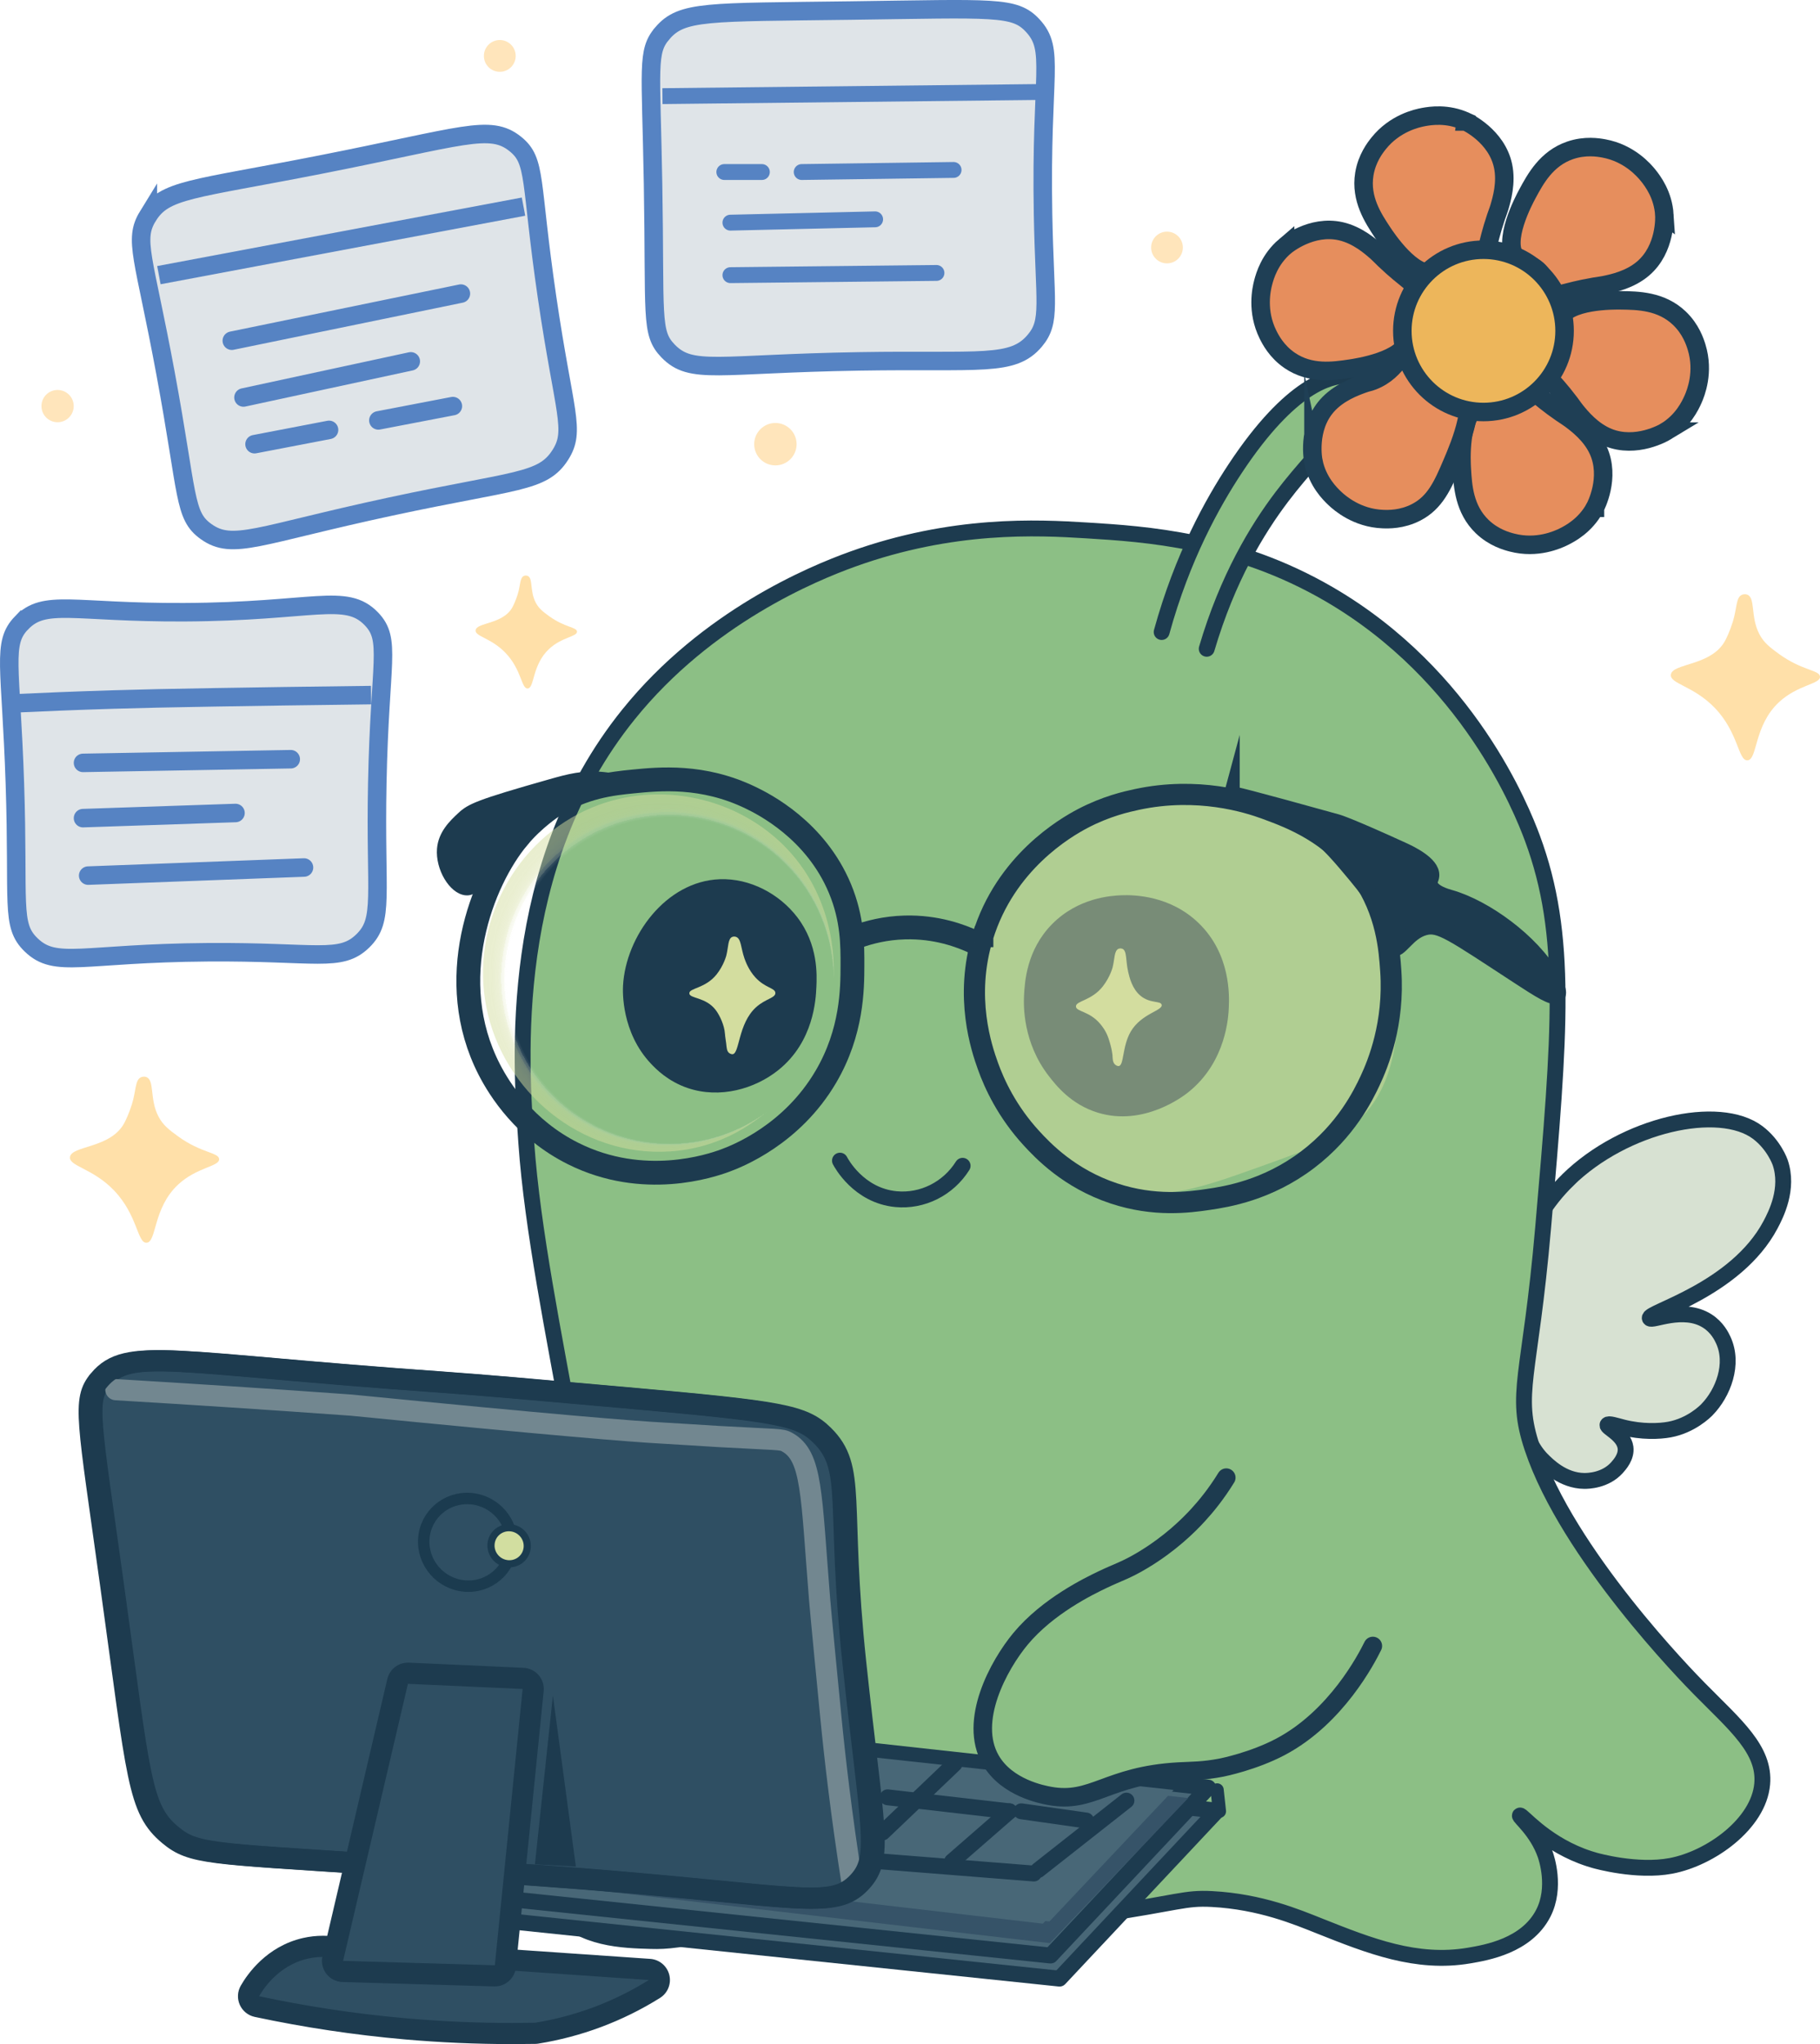 <?xml version="1.0" encoding="UTF-8"?><svg id="Layer_2" xmlns="http://www.w3.org/2000/svg" xmlns:xlink="http://www.w3.org/1999/xlink" viewBox="0 0 936.23 1051.25"><defs><style>.cls-1,.cls-2,.cls-3,.cls-4,.cls-5,.cls-6,.cls-7,.cls-8,.cls-9,.cls-10,.cls-11,.cls-12,.cls-13,.cls-14,.cls-15,.cls-16,.cls-17,.cls-18,.cls-19,.cls-20{stroke-miterlimit:10;}.cls-1,.cls-6,.cls-21,.cls-22,.cls-23,.cls-11,.cls-12,.cls-13,.cls-14,.cls-15,.cls-17,.cls-18,.cls-19{stroke:#1d3b4f;}.cls-1,.cls-24{fill:#2f4f63;}.cls-1,.cls-12,.cls-20{stroke-width:10.89px;}.cls-2{stroke:#365368;}.cls-2,.cls-3,.cls-4,.cls-7,.cls-8,.cls-18{stroke-width:9.52px;}.cls-2,.cls-6,.cls-22,.cls-8,.cls-9,.cls-12,.cls-13,.cls-20{fill:none;}.cls-25{fill:url(#linear-gradient-2);}.cls-3,.cls-8,.cls-10,.cls-16{stroke:#5683c3;}.cls-3,.cls-10,.cls-16{fill:#dfe4e8;}.cls-26{fill:#ffe0a9;}.cls-4{fill:#edb65b;}.cls-4,.cls-7{stroke:#1f3f55;}.cls-5{fill:#d2dea0;stroke-width:3.68px;}.cls-5,.cls-9{stroke:#1b3b4f;}.cls-6,.cls-21,.cls-22,.cls-23,.cls-8,.cls-9,.cls-10,.cls-14,.cls-18,.cls-20{stroke-linecap:round;}.cls-6,.cls-21,.cls-22,.cls-10,.cls-11,.cls-14,.cls-16,.cls-17,.cls-19{stroke-width:8.16px;}.cls-27,.cls-11{fill:#1d3b4f;}.cls-21,.cls-22,.cls-23{stroke-linejoin:round;}.cls-21,.cls-23,.cls-28{fill:#486777;}.cls-7{fill:#e68e5d;}.cls-29{fill:url(#radial-gradient);}.cls-30{fill:#ffe5bb;}.cls-23{stroke-width:6.8px;}.cls-9{stroke-width:5.88px;}.cls-31{fill:url(#radial-gradient-2);}.cls-32{fill:#d3dd9f;}.cls-13,.cls-15{stroke-width:12.25px;}.cls-14,.cls-15,.cls-17,.cls-18{fill:#8cbf85;}.cls-33{fill:url(#linear-gradient);}.cls-19{fill:#d7e1d2;}.cls-20{stroke:#728790;}</style><linearGradient id="linear-gradient" x1="370.25" y1="588.11" x2="370.25" y2="697.84" gradientTransform="translate(0 1149.99) scale(1 -1)" gradientUnits="userSpaceOnUse"><stop offset="0" stop-color="#1d3b4f"/><stop offset=".15" stop-color="#1d3b4f"/><stop offset="1" stop-color="#1d3b4f"/></linearGradient><linearGradient id="linear-gradient-2" x1="579.45" y1="582.79" x2="579.45" y2="677.6" gradientTransform="translate(0 1149.99) scale(1 -1)" gradientUnits="userSpaceOnUse"><stop offset="0" stop-color="#1d3b4f"/><stop offset=".14" stop-color="#1d3b4f"/><stop offset=".96" stop-color="#1d3b4f"/></linearGradient><radialGradient id="radial-gradient" cx="338.69" cy="649.54" fx="417.13" fy="603.28" r="91.07" gradientTransform="translate(0 1149.99) scale(1 -1)" gradientUnits="userSpaceOnUse"><stop offset=".92" stop-color="#fff" stop-opacity="0"/><stop offset=".93" stop-color="#f5f7e9" stop-opacity=".11"/><stop offset=".93" stop-color="#eaefd2" stop-opacity=".23"/><stop offset=".94" stop-color="#e1e8bf" stop-opacity=".33"/><stop offset=".94" stop-color="#dbe3b0" stop-opacity=".41"/><stop offset=".95" stop-color="#d6dfa6" stop-opacity=".46"/><stop offset=".97" stop-color="#d3dda0" stop-opacity=".49"/><stop offset="1" stop-color="#d3dd9f" stop-opacity=".5"/></radialGradient><radialGradient id="radial-gradient-2" cx="-247.08" cy="-252.41" fx="-155.85" fy="-306.21" r="105.91" gradientTransform="translate(358.01 263.32) rotate(-90) scale(1 -1)" gradientUnits="userSpaceOnUse"><stop offset=".92" stop-color="#fff" stop-opacity="0"/><stop offset=".93" stop-color="#f5f7e9" stop-opacity=".11"/><stop offset=".93" stop-color="#eaefd2" stop-opacity=".23"/><stop offset=".94" stop-color="#e1e8bf" stop-opacity=".33"/><stop offset=".94" stop-color="#dbe3b0" stop-opacity=".41"/><stop offset=".95" stop-color="#d6dfa6" stop-opacity=".46"/><stop offset=".97" stop-color="#d3dda0" stop-opacity=".49"/><stop offset="1" stop-color="#d3dd9f" stop-opacity=".5"/></radialGradient></defs><g id="Screens"><path class="cls-3" d="M11.07,320.35c11.97-12.41,26.42-5.24,83.55-5.49,66.77-.3,83.28-10.26,96.43,3.41,10.43,10.84,4.27,21.5,3.03,84.49-1.15,58.35,3.73,70.17-7.39,81.08-11.55,11.35-23.83,5.47-79.95,5.89-64.62.48-78.04,8.5-90.75-3.81-10.58-10.25-6.28-20.64-8.34-83.05-2.01-60.82-6.79-71.95,3.41-82.53h0Z"/><path class="cls-3" d="M9.37,361.65c11.92-.56,28.72-1.28,48.88-1.89,14.81-.45,27.44-.72,52.29-1.14,20.58-.34,47.82-.76,80.33-1.14"/><line class="cls-8" x1="42.71" y1="392.34" x2="149.56" y2="390.45"/><line class="cls-8" x1="42.71" y1="420.76" x2="121.14" y2="418.11"/><line class="cls-8" x1="45.36" y1="450.31" x2="156.38" y2="446.15"/><path class="cls-3" d="M76.05,111.2c8.62-14.01,22.33-13.48,88.66-26.52,73.62-14.47,87.34-21.15,100.41-10.61,10.96,8.84,7.44,18.47,16.29,78.81,8.78,59.85,14.89,68.4,6.82,81.08-9.14,14.38-22.92,12.72-87.15,26.52-68.75,14.77-81.3,22.75-95.1,12.88-11.52-8.24-9.13-18.34-20.84-81.46-11.15-60.12-16.58-68.53-9.09-80.71h0Z"/><path class="cls-3" d="M81.74,141.51c62.52-11.75,125.04-23.49,187.56-35.24"/><path class="cls-8" d="M119.25,175.22c39.28-8.08,78.56-16.16,117.84-24.23"/><path class="cls-8" d="M125.25,204.42c28.69-6.19,57.38-12.38,86.06-18.58"/><path class="cls-8" d="M130.94,228.44c12.77-2.45,25.55-4.9,38.32-7.36"/><path class="cls-8" d="M194.64,216.21c12.77-2.45,25.55-4.9,38.32-7.36"/><path class="cls-3" d="M340.77,17.04c10.04-11.66,22.83-10.64,96.9-11.62,74.07-.98,84.2-2.3,93.49,7.65,11.88,12.71,4.06,24.22,5.4,97.19.85,46.09,4.23,54.91-4.26,64.97-11.37,13.47-27.54,9.61-90.08,10.62-73.27,1.19-86.59,7.07-98.61-5.4-9.05-9.39-6.5-17.63-7.67-85.82-1.03-60.32-3.32-68.12,4.83-77.58h0Z"/><path class="cls-16" d="M340.77,49.44c64.79-.71,129.58-1.42,194.38-2.13"/><path class="cls-10" d="M372.6,88.47h19.32"/><path class="cls-10" d="M375.73,114.51c24.82-.57,49.64-1.14,74.45-1.71"/><path class="cls-10" d="M375.73,141.51c35.33-.38,70.66-.76,106-1.14"/><path class="cls-10" d="M412.4,88.47c26.04-.36,52.09-.71,78.13-1.07"/></g><path id="flicka-wing" class="cls-19" d="M806.46,606.88c29.25-28.66,77.95-39.37,97.76-24.43,8.42,6.35,11.51,15.35,11.51,15.35,4.65,13.54-2.17,26.83-4.97,32.11-17.8,33.52-63.33,44.94-62.09,48.03.78,1.94,17.2-6.44,29.55,1.42,5.13,3.26,7.38,7.94,8.24,9.8,5.7,12.29-.03,27.25-8.38,35.81-.9.92-8.17,8.18-19.32,10.23-5.07.93-14.15,1.38-24.01-1.14-3.32-.85-7.35-2.19-7.81-1.28-.71,1.38,8.32,4.87,9.24,11.65.64,4.76-3.03,8.84-4.4,10.37-6.01,6.69-14.97,6.83-16.77,6.82-11-.08-18.93-8.1-21.88-11.08-19.08-19.29-32.93-98.32,13.36-143.66h-.03Z"/><path class="cls-17" d="M305.16,862.98c10.64-54.77-28.23-186.6-34.42-275.08-2.93-41.93-10.43-142.4,52.61-220.52,40.42-50.1,94.87-72.49,115.17-79.81,51.64-18.6,95.34-16.34,120.49-14.78,30.26,1.88,76.45,4.74,124.68,32.8,71.84,41.79,99.2,110.94,104.58,125.44,18.53,49.97,14.21,100,5.56,200.06-6.74,77.97-15.12,85.08-5.56,113.67,18.28,54.65,79.87,117.58,86.11,123.9,18.24,18.52,33.71,31.16,32.11,48.88-1.84,20.44-26.64,38.24-46.98,42.06-17.49,3.28-38.29-2.58-39.18-2.83-1.5-.43-3.8-1.11-6.82-2.27-20.19-7.8-30.86-21.54-31.64-20.79-.65.62,8.76,7.84,13.04,20.07.5,1.43,5.85,16.91-1.07,30.27-8.63,16.65-29.11,20.13-38.15,21.67-27.07,4.6-51.16-4.97-76.97-15.23-11.48-4.56-30.24-12.52-55.27-13.84-14.13-.75-16.86,1.87-57.97,7.96-46.99,6.95-53.27,9.11-69.34,7.83-31.74-2.52-30.93-12.8-58.16-12.38-12.83.2-12.42,2.47-62.23,12.49-26.16,5.26-32.7,5.93-40.88,5.69-14.49-.41-35.59-1.01-47.87-15.91-8.86-10.75-9.02-23.97-9.09-29.55-.24-19.54,9.57-27.14,18.95-54.56,0,0,3.44-10.05,8.33-35.24h-.03Z"/><g id="Eyes"><path class="cls-33" d="M419.94,507.79c-.27,6.02-1.27,27.87-19.51,42.51-12.17,9.77-30.16,14.83-46.6,9.28-10.25-3.46-16.46-9.88-18.94-12.5-15.35-16.24-14.55-37.4-14.4-40.16,1.36-25.32,21.97-53.71,49.74-54.75,15.66-.59,30.78,7.63,39.87,19.51,10.85,14.19,10.14,29.77,9.85,36.11h0Z"/><path class="cls-25" d="M632.12,518.02c-.18,4.42-1.17,28.12-21.03,43.85-2.5,1.98-22.75,17.5-46.23,10.4-13.99-4.23-21.76-14.26-25.39-18.94-13.3-17.17-12.97-36.13-12.69-41.4.36-6.72,1.23-23.28,14.4-36.65,13.46-13.67,30.57-14.65,35.62-14.86,7.06-.29,25.3.3,39.78,14.29,16.67,16.09,15.77,37.75,15.53,43.32h.01Z"/><path class="cls-32" d="M354.6,510.86c.06,2.77,8.43,1.81,13.57,8.58,2.08,2.74,4.48,7.86,4.76,12.29.11,1.67.46,3.31.64,4.97.25,2.38.34,3.93,1.49,4.83.55.43,1.23.64,1.67.64,3.81.01,2.78-15.61,12.18-24.15,4.86-4.41,10.09-4.76,9.95-7.39-.14-2.58-5.23-2.49-10.21-7.87-3.57-3.85-5.23-8.52-5.71-9.9-1.91-5.53-1.64-10.12-4.33-11.04-.24-.08-1.05-.32-1.88,0-2.33.91-1.99,5.15-3.09,9.54,0,0-1.28,5.09-5.04,9.8-5.79,7.24-14.05,6.93-14,9.68v.02Z"/><path class="cls-32" d="M553.48,517.63c.11,2.71,6.91,2.29,12.48,8.94.81.97,2.92,3.48,4.22,7.29,1.93,5.68,2.1,8.94,2.1,8.94.08,1.56.04,3.72,1.49,4.83.09.07.92.7,1.67.64,2.83-.23,1.76-10.14,6.24-17.77,5.48-9.33,16.62-10.74,15.89-13.77-.52-2.16-5.94-.52-10.87-4.61-4.34-3.59-5.7-9.47-6.35-12.27-1.39-6.02-.53-10.92-3.03-11.92-.91-.36-1.8-.03-1.88,0-2.33.91-1.99,5.15-3.09,9.54,0,0-1.22,4.9-5.04,9.8-5.85,7.5-13.95,7.39-13.83,10.35h0Z"/></g><path id="Smile" class="cls-6" d="M432.09,596.9c.59,1.16,9.57,17.95,28.8,19.8,13.58,1.31,26.89-5.36,34.29-17.15"/><g id="Flower"><path class="cls-14" d="M597.57,325.04c10.61-38.53,26.13-66.37,37.8-84.02,29.16-44.11,49.3-47.26,55.98-47.74,3.22-.23,10.01-.75,12.22,2.84,5.32,8.64-22.36,30.6-44.17,59.39-12.67,16.73-27.96,41.85-38.65,78.15"/><path class="cls-7" d="M820.46,261.15c-5.02,9.19-12.81,13.25-15.9,14.81-3.26,1.64-13.86,6.41-26.73,3.09-2.73-.7-9.44-2.52-15.38-8.24-9.26-8.92-9.97-20.88-10.48-29.55-.2-3.39-1.65-28.01,8.81-32.41,4.62-1.94,8.3,1.44,14.49-1.69,5.61-2.83,4.97-6.8,8.81-7.39,4.02-.61,5.94,3.56,19.32,12.76,3.06,2.11,2.72,1.72,4.26,2.87,3.49,2.59,10.74,7.98,14.47,16.11,6.49,14.16-1.28,28.91-1.68,29.64h.01Z"/><path class="cls-7" d="M661.06,126.61c-7.97,6.79-10.36,15.25-11.25,18.59-.94,3.53-3.45,14.88,2.43,26.8,1.25,2.53,4.39,8.73,11.21,13.38,10.62,7.25,22.47,5.49,31.07,4.22,3.36-.5,27.76-4.1,29.93-15.24.96-4.92-3.1-7.83-1.3-14.53,1.63-6.07,5.65-6.26,5.43-10.13-.22-4.06-4.7-5.09-16.44-16.31-2.69-2.57-2.24-2.31-3.68-3.59-3.25-2.89-10-8.89-18.72-10.87-15.19-3.46-28.04,7.15-28.68,7.69h0Z"/><path class="cls-7" d="M675.67,237.54c2.16,10.24,8.45,16.38,10.96,18.76,2.65,2.51,11.43,10.13,24.7,10.66,2.82.11,9.77.31,17.11-3.46,9.78-5.02,13.71-13.94,18.54-25.28,4.04-9.48,14.23-33.39,4.81-43.38-2.05-2.18-2.86-1.39-9.96-6.57-10.22-7.48-10-10.19-13.26-10.27-7.08-.17-8.7,12.59-22.58,17.9-2.17.83-1.91.44-4.91,1.52-4.09,1.48-12.58,4.55-18.49,11.26-10.29,11.7-7.1,28.06-6.93,28.87h.01Z"/><path class="cls-7" d="M754.01,62.47c-9.53-4.34-18.21-2.91-21.6-2.3-3.59.64-14.93,3.19-23.23,13.57-1.76,2.2-6.04,7.68-7.36,15.83-2.05,12.69,4.56,22.68,9.36,29.93,1.88,2.84,15.49,23.39,26.5,20.63,4.86-1.22,5.77-6.13,12.61-7.34,6.19-1.1,8.06,2.46,11.48.62,3.58-1.92,2.62-6.41,7.8-21.81,1.18-3.52,1.14-3.01,1.69-4.85,1.23-4.17,3.8-12.83,1.9-21.57-3.31-15.22-18.38-22.36-19.13-22.7h-.02Z"/><path class="cls-7" d="M856.18,110.53c-.68-10.45-6.04-17.42-8.18-20.13-2.26-2.86-9.87-11.65-22.94-14.06-2.77-.51-9.62-1.69-17.42,1-12.16,4.19-17.83,14.74-21.95,22.39-1.61,3-13.29,24.71-5.66,33.1,3.37,3.71,8.13,2.19,12.43,7.64,3.89,4.93,1.65,8.27,4.88,10.41,3.39,2.25,6.89-.72,22.9-3.44,3.66-.62,3.2-.42,5.07-.81,4.26-.88,13.1-2.71,19.9-8.52,11.85-10.12,11.02-26.76,10.96-27.59h0Z"/><path class="cls-7" d="M856.8,221.98c8.95-5.43,12.66-13.4,14.08-16.55,1.5-3.33,5.78-14.13,1.89-26.84-.83-2.7-2.94-9.32-8.93-15-9.32-8.85-21.3-9.02-30-9.13-3.4-.05-28.05-.39-31.98,10.26-1.73,4.7,1.81,8.22-1.04,14.55-2.58,5.73-6.57,5.27-6.98,9.13-.43,4.04,3.82,5.78,13.62,18.73,2.24,2.96,1.85,2.64,3.06,4.13,2.75,3.37,8.45,10.37,16.74,13.73,14.44,5.84,28.83-2.58,29.54-3.01h0Z"/><circle class="cls-4" cx="763.11" cy="170.16" r="41.73"/></g><g id="Glasses"><path class="cls-29" d="M428.73,504.64c-3.12,39.86-34.65,84.34-84.19,87.53-45.72,2.94-85.71-30.65-94.35-74.14-8.45-42.58,14.78-86.37,54.47-102.77,34.61-14.3,75.16-5.06,100.12,21.19,26.51,27.88,24.33,63.25,23.94,68.2h.01Z"/><path class="cls-31" d="M663.24,420.76c56.72,32.4,68.75,113.68,41.55,148.86-10.84,14.03-27.29,19.91-56.38,30.31-29.17,10.43-48.19,17.23-71.23,12.28-46.29-9.95-66.76-58.27-67.58-60.27-15.07-37.13-6.76-80.78,19.66-110.14,34.3-38.11,92.46-44.76,133.97-21.04h.01Z"/><path class="cls-13" d="M266.57,430.66c8.09-9.69,17.47-15.8,18.1-16.2,15.36-9.86,30.2-11.5,40.92-12.55,13.68-1.35,35.89-3.54,60.47,8.31,6.85,3.3,33.48,16.63,46.03,46.77,6.49,15.6,6.45,29.06,6.42,39.69-.04,11.76-.1,33.94-13.64,57.02-17.47,29.81-45.49,40.84-51.91,43.19-7.18,2.64-41.88,14.44-78.05-3.6-25.08-12.5-37.88-32.87-43.19-43.19-23.65-45.97-3.87-97.02,14.87-119.44h-.02Z"/><path class="cls-12" d="M505.55,481.67c11.68-38.13,42.5-56.03,51.38-60.69,12.12-6.37,22.57-8.68,27.9-9.83,31.33-6.72,56.9,1.34,66.35,4.82,12.65,4.66,34.07,12.54,49.14,34.34,13.04,18.86,14.36,38.05,15.11,49.02,1.85,26.96-6.45,47.56-10.64,56.46-3.55,7.55-12.31,25.59-32.13,40.62-20.76,15.74-41.6,19.05-51.15,20.45-10.04,1.47-27.6,3.83-48.5-3.1-23.03-7.64-36.61-22.07-42.44-28.42-12.59-13.71-19.06-27.86-22.36-37.07-3.26-9.11-12.24-35.36-2.67-66.6h.01Z"/><path class="cls-15" d="M441.16,481.57c5.82-2.09,14.13-4.31,24.25-4.59,16.33-.46,29.02,4.36,35.86,7.58"/><path class="cls-11" d="M633.64,408.56c-.19.7,20.6,2.44,40.54,17.64,9.04,6.89,15.63,14.81,23.49,24.25,9.99,12.01,11.9,16.91,12.5,18.57,3.73,10.23,1.9,17.24,5.52,18.74,4.43,1.84,7.92-8.35,17.21-10.82,7.64-2.03,13.76,2.6,48.12,25.03,10.98,7.17,18.16,11.79,20.05,9.95,1.73-1.69-1.89-8-3-9.94-10.23-17.81-34.11-35.11-51.95-40.25-2.12-.61-9.76-2.67-10.57-7.11-.32-1.75.64-2.67.76-4.31.42-6.04-11.3-11.53-14.78-13.12-27.86-12.75-33.5-14.31-33.5-14.31-46.42-12.89-54.29-14.76-54.41-14.32h.02Z"/><path class="cls-27" d="M239.2,460.42c-8.1-1.03-15.27-13.4-14.4-23.98.71-8.61,6.6-14.26,10.99-18.33,5.03-4.67,9.31-6.72,46.6-17.29,9.56-2.71,17.46-4.86,28.04-3.79,1.99.2,14.83,1.5,15.16,4.88.47,4.83-25.61,3.91-48.75,20.51-23.73,17.02-26.22,39.46-37.63,38h-.01Z"/></g><g id="Flair"><path class="cls-26" d="M244.66,324.14c-.37,3.19,7.97,3.89,15.4,11.65,8.29,8.65,8.11,18.42,11.37,18.28,3.61-.16,2.16-12.09,11.08-20.37,6.57-6.1,14.52-6.26,14.3-8.92-.19-2.31-6.22-2.04-14.27-7.85-3.29-2.38-5.38-4.01-6.95-7.01-3.19-6.11-1.26-12.72-4.26-13.8-.87-.31-1.68,0-1.8.06-2.16.89-1.72,4.65-3.22,9.47-1.01,3.26-2.22,5.73-2.65,6.54-4.82,8.99-18.53,7.84-19,11.94h0Z"/><path class="cls-26" d="M36,595.09c-.54,4.7,11.72,5.72,22.66,17.14,12.2,12.73,11.94,27.1,16.72,26.89,5.3-.23,3.18-17.78,16.3-29.96,9.67-8.97,21.35-9.21,21.04-13.11-.27-3.4-9.15-2.99-20.99-11.55-4.84-3.5-7.92-5.89-10.22-10.31-4.69-8.98-1.86-18.71-6.27-20.29-1.27-.46-2.46.01-2.65.09-3.17,1.31-2.53,6.84-4.74,13.93-1.49,4.79-3.26,8.42-3.9,9.61-7.08,13.22-27.26,11.53-27.95,17.56h0Z"/><path class="cls-26" d="M859.51,346.99c-.54,4.7,11.72,5.72,22.66,17.14,12.2,12.73,11.94,27.1,16.72,26.89,5.3-.23,3.18-17.78,16.3-29.96,9.67-8.97,21.35-9.21,21.04-13.11-.27-3.4-9.15-2.99-20.99-11.55-4.84-3.5-7.92-5.89-10.22-10.31-4.69-8.98-1.86-18.71-6.27-20.29-1.27-.46-2.46.01-2.65.09-3.17,1.31-2.53,6.84-4.74,13.93-1.49,4.79-3.26,8.42-3.9,9.61-7.08,13.22-27.26,11.53-27.95,17.56h0Z"/><circle class="cls-30" cx="398.87" cy="228.44" r="10.91"/><circle class="cls-30" cx="29.62" cy="208.85" r="8.3"/><circle class="cls-30" cx="600.32" cy="127.29" r="8.16"/><circle class="cls-30" cx="257.1" cy="28.76" r="8.18"/></g><g id="Keyboard"><path class="cls-21" d="M626.1,931.21c-107.61-11.81-215.22-23.63-322.82-35.44-25.37,29.55-50.74,59.11-76.12,88.66,105.95,11.05,211.9,22.1,317.86,33.15,27.03-28.79,54.06-57.58,81.08-86.38h0Z"/><path class="cls-21" d="M621.5,919.34c-107.61-11.81-215.22-23.63-322.82-35.44-25.37,29.55-50.74,59.11-76.12,88.66,105.95,11.05,211.9,22.1,317.86,33.15,27.03-28.79,54.06-57.58,81.08-86.38h0Z"/></g><path class="cls-2" d="M407.16,907.17c64.66,7.07,129.32,14.15,193.99,21.22-20.96,21.98-41.93,43.95-62.89,65.93-72.88-8.49-145.75-16.98-218.63-25.47,29.18-20.56,58.35-41.12,87.53-61.68Z"/><path class="cls-28" d="M603.7,920.53c-110.37-11.98-220.74-23.95-331.11-35.93-27.07,21.65-42.07,46.87-35.48,64.63.97,2.62,2.51,5.35,4.93,8.05,99.27,10.3,198.54,20.59,297.82,30.89,21.28-22.55,42.57-45.1,63.85-67.64h-.01Z"/><path class="cls-1" d="M52.39,709.67c14.52-17.13,36.12-8.71,175.58,1.15,21.45,1.52,45.57,3.66,93.82,7.95,80.13,7.12,91.21,8.95,101.83,19.4,17.28,17.01,7.76,34.34,16.57,117.05,9.19,86.25,14.44,100.05,2.73,112.67-13.63,14.69-31.16,7.21-142.75-1.64-22.45-1.78-72.95-5.28-108.69-7.66-82.5-5.49-91.33-5.03-103.09-14.81-16.13-13.42-16.15-28.15-29.97-127.94-12.01-86.78-14.79-95.83-6.03-106.16h0Z"/><path class="cls-20" d="M59.61,714.69c19.6,1.16,39.3,2.4,59.1,3.69,20.77,1.36,41.42,2.78,61.95,4.26,103.51,10.21,144.41,13.54,160.85,14.41,9.29.49,18.56,1.19,27.85,1.71,31.6,1.77,32.53,1.25,35.51,2.89,13.02,7.17,12.33,26.29,16.77,81.22,0,0,.65,8.09,5.76,60.24,2,20.38,5.35,50.05,11.1,86.4"/><path class="cls-27" d="M284.42,872.02c3.94,29.31,7.87,58.61,11.81,87.92-7.02-.38-14.04-.76-21.06-1.14,3.08-28.93,6.17-57.85,9.25-86.78Z"/><path class="cls-24" d="M263.54,1045.81c-18.26,0-36.74-.81-54.93-2.4-25.59-2.24-51.3-6.1-76.44-11.46-1.7-.36-3.12-1.52-3.83-3.1-.71-1.59-.62-3.42.24-4.92,3.05-5.34,11.94-18.15,28.52-21.93,2.96-.67,6.02-1.02,9.08-1.02s5.88.31,8.8.92l159.13,10.96c2.35.16,4.33,1.82,4.91,4.11.57,2.29-.39,4.68-2.39,5.93-9.27,5.8-19.16,10.68-29.4,14.5-10.08,3.76-20.58,6.53-31.2,8.23-.25.04-.5.06-.76.07-3.89.07-7.84.11-11.73.11h0Z"/><path class="cls-27" d="M166.18,1006.42c3.19,0,5.94.42,8.04.88,53.17,3.66,106.34,7.33,159.52,10.99-7.35,4.6-16.85,9.7-28.42,14.02-11.36,4.24-21.7,6.6-30.16,7.96-3.8.07-7.68.11-11.63.11-16.9,0-35.11-.69-54.46-2.38-28-2.45-53.39-6.59-75.78-11.37,1.58-2.76,9.4-15.77,25.01-19.32,2.81-.64,5.47-.88,7.87-.88M166.18,995.53h0c-3.47,0-6.93.39-10.29,1.15-18.68,4.25-28.63,18.57-32.04,24.53-1.73,3.02-1.91,6.68-.49,9.85,1.42,3.17,4.27,5.48,7.66,6.2,25.35,5.41,51.29,9.3,77.1,11.57,18.35,1.61,36.99,2.42,55.41,2.42,3.92,0,7.91-.04,11.83-.11.51,0,1.01-.05,1.52-.13,10.98-1.76,21.83-4.62,32.24-8.51,10.58-3.95,20.81-8.99,30.39-14.99,4-2.5,5.93-7.29,4.78-11.87s-5.11-7.89-9.81-8.22l-79.76-5.49-79.01-5.44c-3.16-.63-6.37-.96-9.54-.96h.01Z"/><path class="cls-12" d="M51.01,709.67c14.52-17.13,36.12-8.71,175.58,1.15,21.45,1.52,45.57,3.66,93.82,7.95,80.13,7.12,91.21,8.95,101.83,19.4,17.28,17.01,7.76,34.34,16.57,117.05,9.19,86.25,14.44,100.05,2.73,112.67-13.63,14.69-31.16,7.21-142.75-1.64-22.45-1.78-72.95-5.28-108.69-7.66-82.5-5.49-91.33-5.03-103.09-14.81-16.13-13.42-16.15-28.15-29.97-127.94-12.01-86.78-14.79-95.83-6.03-106.16h0Z"/><path class="cls-24" d="M176.34,1013.87c-1.63-.05-3.16-.83-4.16-2.12s-1.36-2.97-.99-4.56l33.34-142.47c.58-2.47,2.78-4.2,5.3-4.2h.25l59,2.65c1.49.07,2.9.75,3.87,1.88.98,1.13,1.45,2.62,1.3,4.1l-14.29,142.09c-.28,2.79-2.63,4.9-5.41,4.9-.05,0-78.21-2.28-78.21-2.28h0Z"/><path class="cls-27" d="M209.84,865.97c19.67.88,39.34,1.77,59,2.65-4.76,47.36-9.53,94.72-14.29,142.09-26.02-.76-52.04-1.52-78.05-2.27,11.11-47.49,22.23-94.98,33.34-142.47M209.83,855.08c-5.03,0-9.44,3.46-10.59,8.41l-17.36,74.19-15.98,68.28c-.74,3.18-.02,6.53,1.97,9.12,1.99,2.59,5.04,4.15,8.31,4.24l39.21,1.14,38.84,1.13h.32c5.57,0,10.27-4.22,10.83-9.8l2.94-29.21,11.35-112.88c.3-2.98-.64-5.95-2.6-8.21s-4.76-3.62-7.75-3.76l-29.37-1.32-29.63-1.33c-.17,0-.33-.01-.49-.01h0Z"/><path id="flicka-arm" class="cls-18" d="M630.82,759.92c-5.1,8.29-10.34,14.7-14.59,19.32-4.96,5.41-14.36,14.71-28.36,23.11-8.74,5.25-12.66,6.18-20.71,10.04-6.82,3.27-28.18,13.53-42.25,30.5-11.09,13.38-26.92,42.13-15.28,62.29,8.31,14.38,26.78,17.78,30.24,18.41,22.27,4.1,29.63-10.45,66.38-12.5,6.98-.39,12.74-.2,22.28-2.08.67-.13,16.29-3.31,30.12-10.61,28.79-15.2,44.35-45.41,47.56-51.91"/><path class="cls-23" d="M626.1,920.53c.4,3.66.79,7.33,1.19,10.99"/><path class="cls-22" d="M452.9,957.28c26.3,2.08,52.6,4.17,78.91,6.25"/><line class="cls-22" x1="579.46" y1="926.02" x2="534.08" y2="961.73"/><line class="cls-22" x1="489.75" y1="957.28" x2="519.31" y2="931.52"/><line class="cls-22" x1="558.71" y1="936.25" x2="525.37" y2="931.52"/><line class="cls-22" x1="456.6" y1="924.33" x2="519.29" y2="931.53"/><path class="cls-22" d="M490.98,907.17c-12.31,11.75-24.63,23.49-36.94,35.24"/><path class="cls-9" d="M263.23,795.06c-.85,12.41-11.67,21.64-24.16,20.61s-21.92-11.93-21.06-24.34c.85-12.41,11.67-21.64,24.16-20.61s21.92,11.93,21.06,24.34Z"/><path class="cls-5" d="M271.21,795.72c-.35,5.11-4.81,8.91-9.95,8.49s-9.03-4.91-8.67-10.02c.35-5.11,4.81-8.91,9.95-8.49,5.14.42,9.03,4.91,8.67,10.02Z"/></svg>